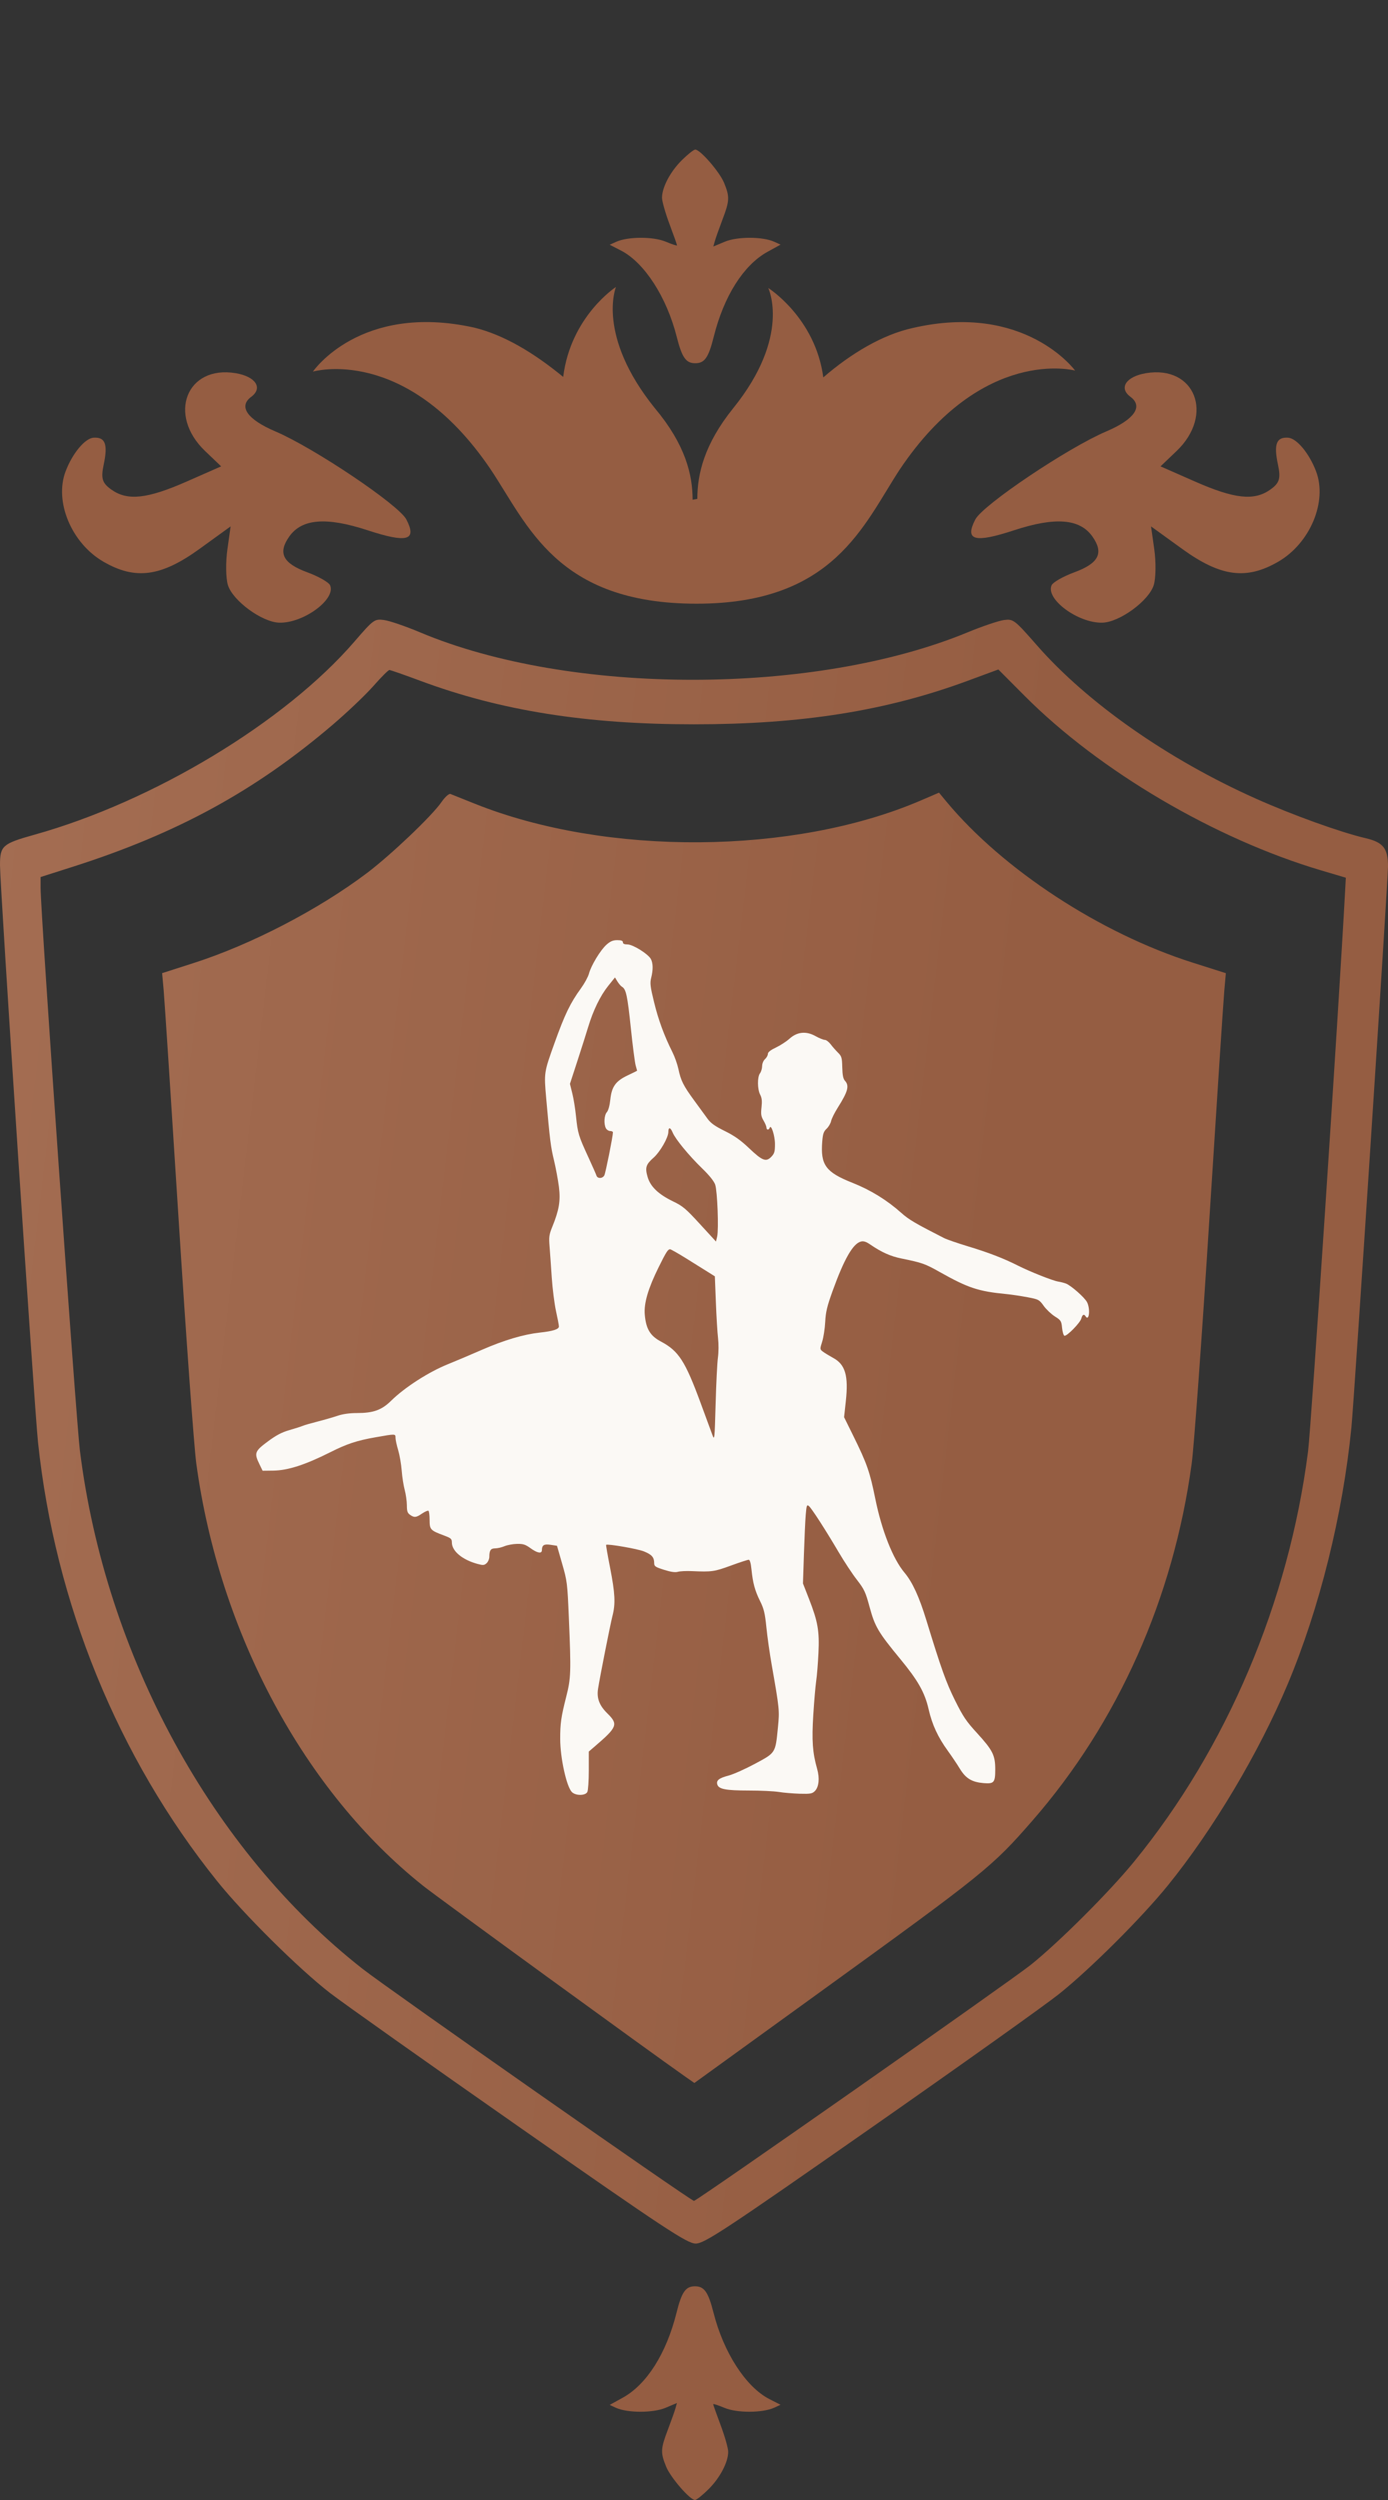 <?xml version="1.0" encoding="UTF-8"?> <svg xmlns="http://www.w3.org/2000/svg" width="45" height="81" viewBox="0 0 45 81" fill="none"><rect x="0" y="0" width="45" height="81" fill="#333333" stroke="none"/> <path fill-rule="evenodd" clip-rule="evenodd" d="M11.493 20.785C9.244 23.392 4.978 25.966 1.122 27.043C0.075 27.336 0 27.402 0 28.034C0 28.717 1.112 45.591 1.232 46.725C1.782 51.941 3.822 56.939 7.033 60.94C7.897 62.017 9.683 63.786 10.702 64.575C11.112 64.892 13.875 66.848 16.842 68.921C21.545 72.207 22.278 72.691 22.555 72.692C22.835 72.694 23.525 72.238 28.213 68.963C31.15 66.912 33.908 64.948 34.342 64.6C35.36 63.783 37.008 62.141 37.858 61.094C39.325 59.287 40.813 56.791 41.745 54.573C42.781 52.108 43.534 49.078 43.814 46.249C43.903 45.356 45 28.533 45 28.071C45 27.487 44.845 27.291 44.278 27.158C43.463 26.968 41.904 26.407 40.708 25.872C37.87 24.605 35.258 22.778 33.624 20.915C32.887 20.075 32.853 20.05 32.55 20.089C32.378 20.112 31.847 20.291 31.37 20.488C26.399 22.538 18.489 22.538 13.616 20.487C13.147 20.29 12.621 20.11 12.446 20.088C12.141 20.049 12.107 20.074 11.493 20.785ZM13.635 22.061C16.235 23.027 19.011 23.468 22.5 23.468C26 23.468 28.741 23.032 31.386 22.053L32.367 21.691L33.223 22.55C35.649 24.983 39.392 27.183 42.847 28.205L43.633 28.438L43.61 28.86C43.398 32.786 42.507 46.259 42.408 47.028C41.782 51.904 39.773 56.639 36.77 60.315C35.966 61.3 34.331 62.931 33.421 63.659C32.746 64.198 22.594 71.309 22.499 71.309C22.399 71.309 12.586 64.442 11.754 63.79C6.872 59.963 3.419 53.635 2.59 46.996C2.464 45.981 1.316 29.572 1.316 28.774V28.416L2.346 28.088C5.75 27.004 8.292 25.615 10.808 23.463C11.277 23.062 11.863 22.503 12.111 22.221C12.359 21.939 12.59 21.708 12.625 21.708C12.659 21.708 13.114 21.867 13.635 22.061ZM14.315 25.985C14.006 26.434 12.671 27.703 11.889 28.293C10.322 29.473 8.15 30.6 6.291 31.198L5.256 31.53L5.307 32.094C5.335 32.405 5.554 35.755 5.793 39.54C6.033 43.325 6.29 46.87 6.364 47.417C7.113 52.919 9.874 58.05 13.728 61.108C14.213 61.493 21.072 66.481 22.242 67.301L22.512 67.489L26.585 64.544C31.934 60.676 32.161 60.493 33.473 58.988C36.247 55.808 38.042 51.785 38.636 47.417C38.71 46.87 38.967 43.325 39.206 39.54C39.446 35.755 39.664 32.405 39.693 32.095L39.743 31.531L38.666 31.189C35.669 30.238 32.514 28.175 30.68 25.968L30.443 25.682L29.849 25.937C25.735 27.702 19.655 27.745 15.395 26.041C15.009 25.886 14.653 25.744 14.605 25.725C14.557 25.706 14.426 25.823 14.315 25.985Z" fill="url(#paint0_linear_382_835)"></path> <path fill-rule="evenodd" clip-rule="evenodd" d="M2.128 15.269C1.753 16.251 2.318 17.601 3.355 18.2C4.386 18.797 5.221 18.686 6.465 17.787L7.477 17.055L7.372 17.802C7.314 18.213 7.321 18.73 7.387 18.951C7.541 19.462 8.498 20.163 9.059 20.175C9.844 20.192 10.9 19.413 10.702 18.963C10.659 18.865 10.326 18.676 9.961 18.542C9.168 18.25 9.001 17.916 9.38 17.381C9.788 16.806 10.579 16.743 11.916 17.18C13.203 17.602 13.527 17.512 13.175 16.831C12.93 16.358 10.182 14.512 8.926 13.977C8.014 13.589 7.722 13.169 8.146 12.856C8.532 12.57 8.287 12.199 7.64 12.091C6.049 11.827 5.418 13.44 6.653 14.617L7.17 15.11L6.054 15.601C4.773 16.165 4.133 16.234 3.612 15.864C3.313 15.652 3.267 15.503 3.361 15.058C3.503 14.394 3.415 14.158 3.036 14.181C2.757 14.198 2.351 14.684 2.128 15.269Z" fill="#955D42"></path> <path fill-rule="evenodd" clip-rule="evenodd" d="M42.667 15.269C43.041 16.251 42.476 17.601 41.44 18.2C40.408 18.797 39.574 18.686 38.33 17.787L37.317 17.055L37.423 17.802C37.481 18.213 37.474 18.73 37.407 18.951C37.254 19.462 36.296 20.163 35.736 20.175C34.951 20.192 33.895 19.413 34.093 18.963C34.136 18.865 34.469 18.676 34.833 18.542C35.626 18.25 35.794 17.916 35.415 17.381C35.006 16.806 34.215 16.743 32.879 17.18C31.592 17.602 31.268 17.512 31.62 16.831C31.865 16.358 34.613 14.512 35.869 13.977C36.78 13.589 37.072 13.169 36.649 12.856C36.262 12.57 36.508 12.199 37.154 12.091C38.746 11.827 39.377 13.44 38.142 14.617L37.625 15.11L38.741 15.601C40.021 16.165 40.662 16.234 41.183 15.864C41.482 15.652 41.528 15.503 41.433 15.058C41.292 14.394 41.379 14.158 41.758 14.181C42.038 14.198 42.444 14.684 42.667 15.269Z" fill="#955D42"></path> <path fill-rule="evenodd" clip-rule="evenodd" d="M22.102 5.194C21.73 5.564 21.463 6.07 21.463 6.408C21.463 6.521 21.573 6.906 21.707 7.264C21.841 7.621 21.95 7.93 21.95 7.95C21.95 7.969 21.786 7.916 21.585 7.831C21.178 7.66 20.352 7.663 19.972 7.837L19.767 7.93L20.131 8.117C20.891 8.506 21.613 9.623 21.94 10.913C22.11 11.585 22.239 11.769 22.541 11.769C22.844 11.769 22.971 11.587 23.139 10.915C23.468 9.596 24.104 8.59 24.881 8.16L25.306 7.926L25.106 7.835C24.73 7.662 23.902 7.661 23.495 7.833L23.127 7.987L23.173 7.821C23.198 7.729 23.309 7.416 23.419 7.126C23.656 6.503 23.662 6.38 23.475 5.923C23.33 5.57 22.702 4.846 22.541 4.846C22.492 4.846 22.295 5.002 22.102 5.194Z" fill="#955D42"></path> <path fill-rule="evenodd" clip-rule="evenodd" d="M22.97 80.652C23.343 80.281 23.609 79.775 23.609 79.438C23.609 79.325 23.5 78.939 23.366 78.582C23.232 78.224 23.122 77.915 23.122 77.896C23.122 77.876 23.287 77.93 23.488 78.014C23.894 78.185 24.721 78.182 25.101 78.009L25.305 77.915L24.942 77.729C24.182 77.339 23.459 76.222 23.133 74.932C22.962 74.26 22.833 74.076 22.531 74.076C22.229 74.076 22.102 74.258 21.934 74.931C21.605 76.25 20.969 77.255 20.191 77.685L19.767 77.919L19.966 78.011C20.343 78.183 21.17 78.184 21.578 78.013L21.946 77.858L21.9 78.025C21.875 78.117 21.764 78.429 21.654 78.719C21.416 79.343 21.411 79.466 21.598 79.923C21.742 80.275 22.37 80.999 22.532 80.999C22.58 80.999 22.778 80.843 22.97 80.652Z" fill="#955D42"></path> <path d="M29.165 15.22C27.994 17.008 27.036 19.56 22.585 19.56C18.036 19.56 17.113 17.004 15.892 15.185C13.15 11.156 10.145 12.04 10.145 12.04C10.145 12.04 11.671 9.801 15.364 10.612C16.333 10.846 17.308 11.431 18.259 12.212C18.504 10.246 19.97 9.298 19.97 9.298C19.97 9.298 19.326 10.86 21.228 13.222C22.228 14.411 22.455 15.392 22.455 16.192L22.608 16.163C22.608 15.363 22.829 14.394 23.773 13.224C25.662 10.885 24.907 9.331 24.907 9.331C24.907 9.331 26.434 10.292 26.692 12.228C27.588 11.452 28.612 10.843 29.587 10.628C33.236 9.783 34.856 12.007 34.856 12.007C34.856 12.007 31.863 11.193 29.165 15.22Z" fill="#955D42"></path> <path fill-rule="evenodd" clip-rule="evenodd" d="M19.665 30.606C19.47 30.777 19.162 31.285 19.094 31.547C19.067 31.649 18.951 31.862 18.835 32.022C18.489 32.497 18.312 32.864 17.978 33.795C17.635 34.751 17.635 34.753 17.708 35.581C17.826 36.925 17.855 37.158 17.96 37.591C18.021 37.845 18.093 38.236 18.121 38.459C18.176 38.911 18.127 39.204 17.904 39.753C17.803 40.001 17.792 40.081 17.817 40.383C17.832 40.574 17.865 41.031 17.889 41.399C17.914 41.767 17.976 42.255 18.027 42.483C18.078 42.712 18.12 42.934 18.12 42.977C18.122 43.068 17.93 43.129 17.499 43.176C16.971 43.234 16.343 43.421 15.633 43.73C15.241 43.901 14.745 44.111 14.532 44.196C13.904 44.448 13.127 44.946 12.681 45.384C12.373 45.687 12.104 45.783 11.569 45.783C11.334 45.783 11.114 45.814 10.944 45.871C10.799 45.92 10.509 46.004 10.3 46.057C10.091 46.11 9.873 46.173 9.816 46.197C9.759 46.221 9.563 46.284 9.381 46.336C9.134 46.407 8.954 46.502 8.678 46.707C8.257 47.019 8.235 47.082 8.413 47.444L8.514 47.652L8.86 47.648C9.33 47.643 9.891 47.462 10.7 47.056C11.251 46.779 11.566 46.675 12.174 46.568C12.83 46.452 12.823 46.452 12.823 46.586C12.823 46.646 12.862 46.828 12.91 46.989C12.958 47.151 13.009 47.449 13.024 47.652C13.039 47.855 13.083 48.135 13.121 48.275C13.159 48.414 13.19 48.637 13.191 48.768C13.191 48.963 13.21 49.022 13.294 49.08C13.432 49.177 13.49 49.171 13.685 49.038C13.777 48.976 13.869 48.936 13.89 48.949C13.911 48.962 13.928 49.096 13.928 49.246C13.928 49.558 13.954 49.586 14.393 49.749C14.623 49.835 14.65 49.859 14.65 49.977C14.65 50.256 14.99 50.539 15.489 50.673C15.662 50.72 15.7 50.716 15.776 50.648C15.824 50.604 15.864 50.511 15.864 50.441C15.864 50.232 15.909 50.167 16.054 50.167C16.128 50.167 16.264 50.136 16.355 50.097C16.447 50.059 16.629 50.025 16.761 50.022C16.961 50.018 17.033 50.041 17.199 50.161C17.422 50.323 17.568 50.348 17.569 50.225C17.571 50.06 17.637 50.02 17.853 50.052L18.058 50.083L18.226 50.667C18.388 51.233 18.395 51.288 18.442 52.405C18.517 54.178 18.511 54.371 18.357 54.975C18.191 55.629 18.161 55.841 18.162 56.343C18.163 56.961 18.368 57.89 18.541 58.063C18.662 58.185 18.976 58.184 19.041 58.062C19.068 58.013 19.089 57.697 19.089 57.361V56.751L19.282 56.585C20.017 55.955 20.05 55.868 19.69 55.513C19.431 55.258 19.342 55.022 19.389 54.719C19.446 54.346 19.786 52.632 19.856 52.359C19.959 51.962 19.942 51.626 19.78 50.797C19.701 50.395 19.643 50.06 19.651 50.053C19.696 50.013 20.671 50.182 20.876 50.265C21.133 50.369 21.209 50.456 21.209 50.645C21.209 50.747 21.245 50.772 21.529 50.862C21.752 50.932 21.889 50.952 21.978 50.926C22.049 50.906 22.252 50.896 22.43 50.904C23.079 50.933 23.16 50.921 23.69 50.727C23.978 50.622 24.24 50.536 24.273 50.536C24.311 50.536 24.342 50.643 24.363 50.848C24.409 51.296 24.474 51.535 24.642 51.875C24.767 52.125 24.8 52.266 24.847 52.728C24.878 53.033 24.954 53.573 25.017 53.928C25.273 55.388 25.275 55.414 25.221 55.969C25.138 56.806 25.153 56.784 24.48 57.145C24.163 57.315 23.78 57.486 23.629 57.526C23.312 57.608 23.214 57.685 23.256 57.819C23.304 57.969 23.528 58.012 24.268 58.013C24.651 58.013 25.092 58.034 25.248 58.059C25.404 58.085 25.709 58.11 25.926 58.117C26.274 58.126 26.332 58.116 26.418 58.031C26.549 57.899 26.579 57.617 26.493 57.315C26.343 56.789 26.315 56.393 26.368 55.557C26.395 55.118 26.438 54.624 26.462 54.459C26.487 54.294 26.519 53.889 26.535 53.559C26.569 52.843 26.516 52.54 26.228 51.803L26.033 51.304L26.064 50.355C26.081 49.833 26.107 49.255 26.123 49.071C26.148 48.776 26.16 48.743 26.223 48.794C26.312 48.867 26.761 49.562 27.185 50.282C27.364 50.587 27.631 50.992 27.779 51.182C28.023 51.498 28.06 51.577 28.196 52.079C28.366 52.704 28.476 52.889 29.181 53.744C29.762 54.446 29.983 54.837 30.107 55.382C30.221 55.881 30.408 56.284 30.73 56.728C30.853 56.897 31.028 57.157 31.119 57.307C31.31 57.621 31.507 57.74 31.887 57.773C32.228 57.801 32.267 57.755 32.267 57.329C32.267 56.87 32.185 56.708 31.674 56.149C31.326 55.77 31.224 55.618 30.963 55.094C30.673 54.51 30.516 54.071 30.034 52.498C29.798 51.729 29.584 51.264 29.322 50.951C28.948 50.505 28.587 49.591 28.378 48.561C28.201 47.687 28.107 47.419 27.669 46.531L27.366 45.917L27.422 45.4C27.512 44.57 27.406 44.208 27.008 43.994C26.88 43.924 26.731 43.833 26.676 43.791C26.579 43.716 26.579 43.711 26.656 43.468C26.699 43.333 26.743 43.045 26.754 42.829C26.77 42.51 26.814 42.326 26.99 41.837C27.367 40.792 27.654 40.291 27.913 40.226C28 40.204 28.082 40.231 28.225 40.33C28.583 40.574 28.873 40.704 29.224 40.775C29.898 40.912 29.991 40.945 30.47 41.215C31.391 41.732 31.717 41.84 32.636 41.929C32.8 41.945 33.105 41.991 33.312 42.03C33.675 42.1 33.693 42.109 33.837 42.309C33.918 42.423 34.081 42.577 34.197 42.651C34.397 42.777 34.411 42.8 34.433 43.023C34.446 43.154 34.48 43.269 34.509 43.278C34.586 43.303 35.023 42.858 35.058 42.718C35.089 42.594 35.144 42.565 35.193 42.645C35.31 42.834 35.356 42.409 35.242 42.189C35.165 42.039 34.724 41.65 34.56 41.588C34.498 41.564 34.385 41.535 34.308 41.523C34.127 41.494 33.401 41.206 32.999 41.004C32.534 40.769 32.042 40.58 31.369 40.377C31.039 40.277 30.697 40.159 30.608 40.114C29.675 39.639 29.464 39.515 29.22 39.297C28.756 38.883 28.227 38.557 27.637 38.323C26.767 37.978 26.597 37.744 26.658 36.981C26.678 36.737 26.704 36.66 26.798 36.572C26.862 36.513 26.928 36.401 26.945 36.322C26.962 36.244 27.058 36.051 27.158 35.893C27.491 35.366 27.542 35.18 27.395 35.018C27.337 34.953 27.313 34.838 27.307 34.582C27.299 34.266 27.286 34.222 27.168 34.105C27.096 34.034 26.989 33.912 26.93 33.834C26.871 33.756 26.786 33.692 26.74 33.692C26.695 33.692 26.56 33.637 26.441 33.571C26.137 33.4 25.845 33.429 25.595 33.655C25.497 33.744 25.299 33.872 25.156 33.94C24.98 34.023 24.895 34.091 24.895 34.148C24.895 34.194 24.853 34.269 24.803 34.315C24.749 34.363 24.71 34.459 24.709 34.541C24.708 34.62 24.677 34.724 24.64 34.774C24.55 34.892 24.553 35.293 24.646 35.469C24.7 35.572 24.711 35.674 24.689 35.876C24.664 36.099 24.675 36.171 24.754 36.305C24.806 36.394 24.849 36.496 24.849 36.533C24.849 36.614 24.926 36.621 24.953 36.542C24.998 36.407 25.125 36.794 25.125 37.068C25.125 37.313 25.108 37.374 25.008 37.478C24.837 37.657 24.717 37.611 24.289 37.205C24.012 36.941 23.813 36.801 23.498 36.645C23.178 36.487 23.044 36.392 22.938 36.246C22.861 36.141 22.665 35.873 22.503 35.651C22.157 35.178 22.073 35.012 21.995 34.638C21.963 34.486 21.875 34.237 21.799 34.086C21.532 33.553 21.344 33.042 21.204 32.465C21.081 31.959 21.069 31.854 21.112 31.681C21.178 31.421 21.174 31.203 21.101 31.071C21.009 30.905 20.519 30.6 20.345 30.6C20.242 30.6 20.195 30.578 20.195 30.531C20.195 30.481 20.144 30.461 20.012 30.461C19.873 30.461 19.79 30.496 19.665 30.606ZM20.162 31.969C20.298 32.049 20.34 32.245 20.45 33.289C20.511 33.879 20.583 34.434 20.609 34.522C20.634 34.611 20.656 34.687 20.656 34.691C20.656 34.695 20.524 34.76 20.363 34.836C19.963 35.023 19.832 35.203 19.787 35.624C19.766 35.824 19.722 35.982 19.674 36.035C19.587 36.132 19.57 36.418 19.644 36.556C19.67 36.605 19.732 36.645 19.782 36.645C19.832 36.645 19.872 36.665 19.872 36.688C19.872 36.812 19.633 38.007 19.593 38.081C19.535 38.191 19.371 38.195 19.337 38.087C19.323 38.043 19.201 37.768 19.067 37.476C18.757 36.804 18.732 36.719 18.675 36.171C18.65 35.923 18.595 35.584 18.553 35.419L18.478 35.117L18.714 34.393C18.844 33.995 19.002 33.496 19.066 33.285C19.231 32.737 19.459 32.269 19.715 31.947L19.938 31.669L20.017 31.799C20.061 31.871 20.126 31.948 20.162 31.969ZM21.811 36.7C21.898 36.909 22.335 37.44 22.761 37.853C22.999 38.084 23.147 38.268 23.187 38.383C23.258 38.593 23.305 39.825 23.251 40.063L23.213 40.226L22.694 39.661C22.232 39.157 22.137 39.077 21.819 38.924C21.345 38.694 21.087 38.447 20.996 38.134C20.909 37.833 20.94 37.729 21.184 37.514C21.4 37.324 21.669 36.857 21.669 36.673C21.669 36.509 21.738 36.522 21.811 36.7ZM22.261 40.781C22.531 40.95 22.848 41.147 22.964 41.22L23.176 41.353L23.209 42.195C23.227 42.658 23.259 43.182 23.28 43.36C23.301 43.541 23.3 43.815 23.276 43.983C23.253 44.148 23.219 44.823 23.201 45.483C23.167 46.673 23.166 46.681 23.09 46.475C23.048 46.361 22.876 45.896 22.709 45.441C22.214 44.1 22.001 43.77 21.433 43.469C21.08 43.283 20.945 43.059 20.904 42.595C20.871 42.228 21.013 41.745 21.356 41.053C21.6 40.561 21.655 40.476 21.725 40.476C21.75 40.476 21.991 40.613 22.261 40.781Z" fill="#FBF9F5"></path> <defs> <linearGradient id="paint0_linear_382_835" x1="28.735" y1="72.6" x2="-20.43" y2="66.783" gradientUnits="userSpaceOnUse"> <stop stop-color="#955D42"></stop> <stop stop-color="#955D42"></stop> <stop stop-color="#955D42"></stop> <stop offset="1" stop-color="#AA7459"></stop> </linearGradient> </defs> </svg> 